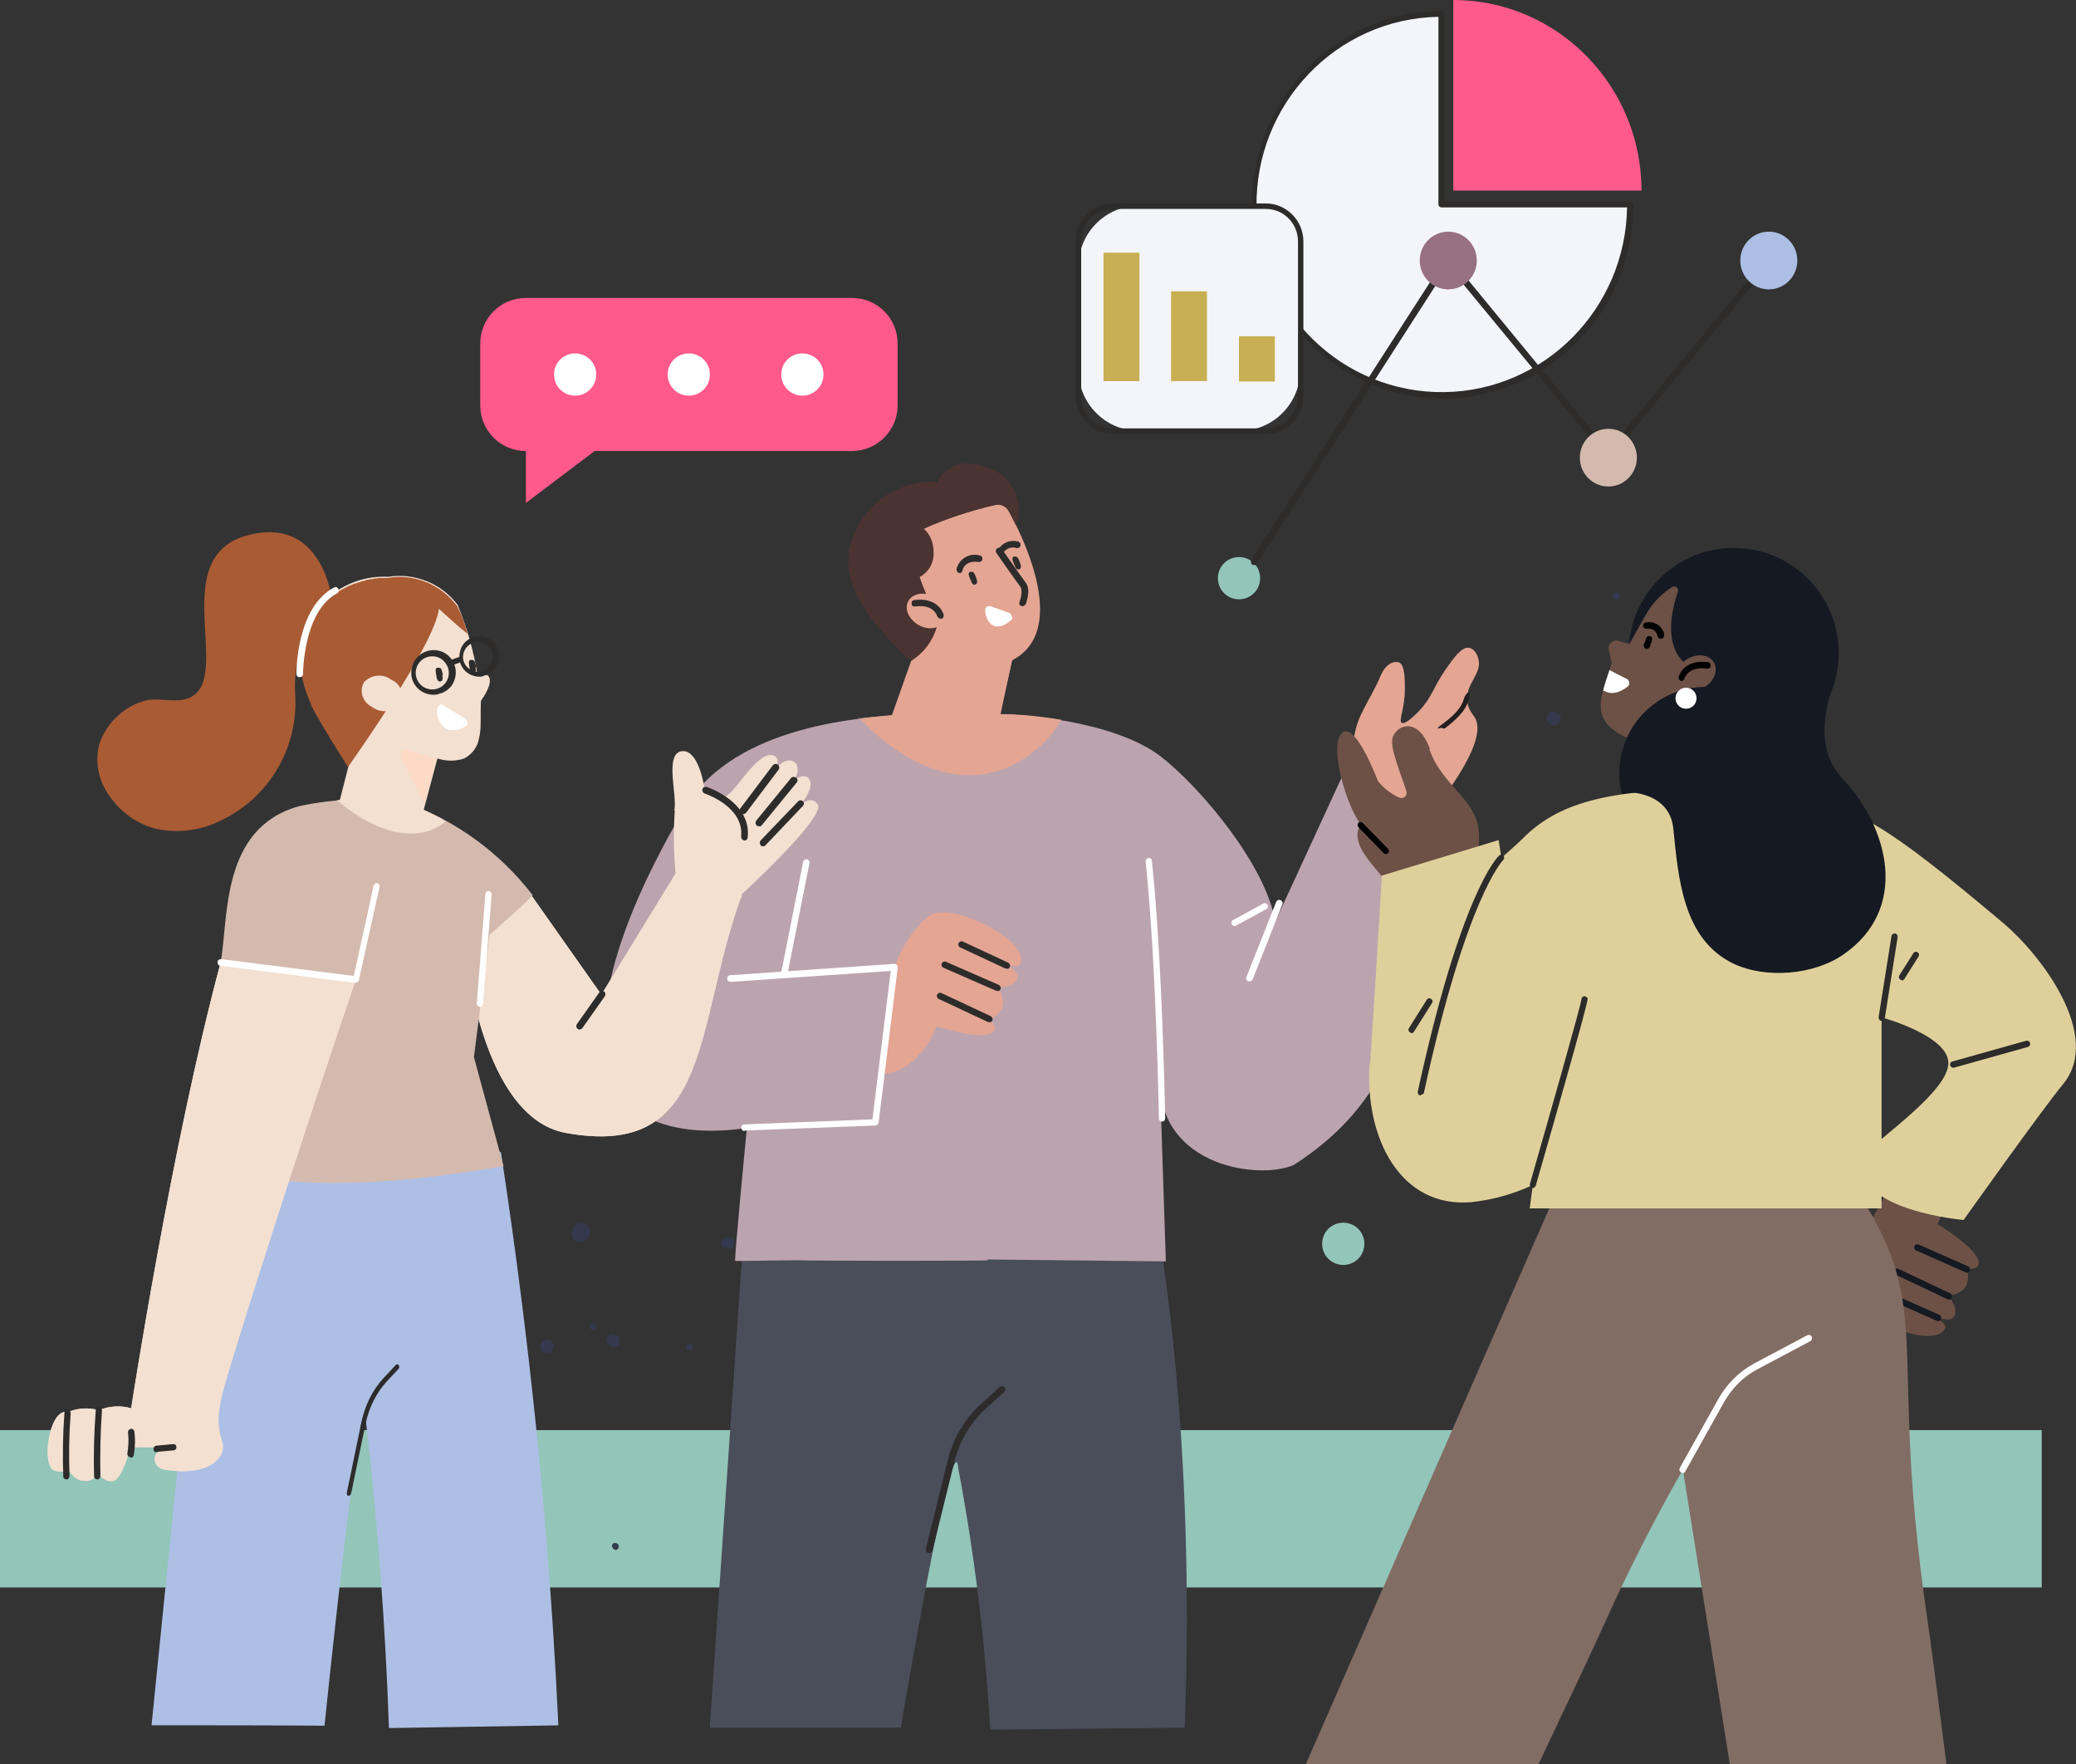 <?xml version="1.0" encoding="UTF-8"?>
<svg xmlns="http://www.w3.org/2000/svg" xmlns:xlink="http://www.w3.org/1999/xlink" viewBox="0 0 299.92 254.87">
  <rect x="0" y="0" width="299.92" height="254.87" fill="#333333" stroke="none"/>
  <defs>
    <style>
      .cls-1 {
        fill: #2d2c2b;
      }

      .cls-2, .cls-3, .cls-4 {
        fill: #e4a593;
      }

      .cls-2, .cls-5 {
        mix-blend-mode: multiply;
      }

      .cls-2, .cls-5, .cls-6 {
        isolation: isolate;
      }

      .cls-7 {
        fill: #4a4e5b;
      }

      .cls-7, .cls-8, .cls-3, .cls-9, .cls-10, .cls-11 {
        fill-rule: evenodd;
      }

      .cls-12 {
        fill: #010101;
      }

      .cls-8, .cls-13 {
        fill: #adbfe5;
      }

      .cls-14 {
        fill: #34394d;
      }

      .cls-15 {
        fill: #93c5b9;
      }

      .cls-16 {
        fill: #fff;
      }

      .cls-5 {
        fill: #fddac6;
      }

      .cls-17 {
        fill: #ff5a8b;
      }

      .cls-18 {
        fill: none;
      }

      .cls-19 {
        fill: #151922;
      }

      .cls-20 {
        fill: #dfd09b;
      }

      .cls-9, .cls-21 {
        fill: #6d5146;
      }

      .cls-22 {
        clip-path: url(#clippath-1);
      }

      .cls-23 {
        fill: #231f20;
      }

      .cls-10, .cls-24 {
        fill: #a95b34;
      }

      .cls-25 {
        fill: #c9af53;
      }

      .cls-11 {
        fill: #bca4ae;
      }

      .cls-26 {
        fill: #d4baae;
      }

      .cls-27 {
        fill: #94c5b9;
      }

      .cls-28 {
        fill: #f4f5fb;
      }

      .cls-29 {
        fill: #977181;
      }

      .cls-30 {
        fill: #826d64;
      }

      .cls-31 {
        fill: #f3e0d1;
      }

      .cls-32 {
        fill: #4b3331;
      }

      .cls-33 {
        clip-path: url(#clippath);
      }
    </style>
    <clipPath id="clippath">
      <path class="cls-31" d="M76.78,129.35l10.1,14.33,11.9-19.41c0-1.13,9.93,3.44,8.18,5.58-6.66,18.62-4.12,37.68-25.27,33.79-12.13-2.26-14.38-25.89-14.38-25.89l9.48-8.46v.06Z"/>
    </clipPath>
    <clipPath id="clippath-1">
      <path class="cls-31" d="M9.53,204.1c1.47-.68,3.16-.85,4.74-.39,1.47-.62,3.16-.73,4.68-.28,0,0,5.81-37.91,12.92-64.37l19.52,2.48c-7.45,21.83-18.33,55.79-19.29,59.85-1.58,6.37.96,6.71-.17,8.74-1.69,3.05-6.94,2.43-8.41,2.09-.79-.17-1.3-.96-1.13-1.75,0-.11.06-.23.11-.34.34-.56.9-.9,1.58-.85.34,0,.73-.11,1.07-.23h-6.32s-1.13,4.91-2.71,4.91c-.9,0-1.69-.56-1.97-1.47-.17.9-1.02,1.58-1.97,1.41-1.81,0-2.54-2.2-2.54-2.2,0,0,.23,1.3-1.75.73-1.97-.56-.85-8.86,1.75-8.46l-.11.11Z"/>
    </clipPath>
  </defs>
  <g class="cls-6">
    <g id="Layer_2">
      <g id="Dimensions">
        <rect class="cls-15" y="206.58" width="294.97" height="22.73"/>
        <rect id="Rectangle_31535" class="cls-18" x="38.02" y="18.5" width="225.36" height="228.24"/>
        <g id="Group_626871">
          <g id="Group_598248">
            <path id="Path_505586" class="cls-14" d="M99.23,194.9c-.17-.23-.11-.51.11-.68.23-.17.51-.11.68.06.17.23.11.51-.06.68h0c-.23.17-.51.11-.68-.11h0l-.06.06Z"/>
          </g>
          <g id="Group_598250">
            <path id="Path_505588" class="cls-14" d="M85.18,191.74c-.06-.28.06-.51.34-.62.28-.06.51.06.62.34s-.06.51-.34.62c-.28.06-.51-.06-.62-.34Z"/>
          </g>
          <g id="Group_598251">
            <path id="Path_505589" class="cls-14" d="M88.4,223.39c0-.28.17-.51.45-.51s.51.17.56.45c0,.28-.17.51-.39.56h0c-.28,0-.51-.17-.56-.45l-.06-.06Z"/>
          </g>
          <g id="Group_598252">
            <path id="Path_505590" class="cls-14" d="M68.48,215.21c0-.11.06-.23.17-.34,0,0,.11-.06.17-.11h.17c.28,0,.45.23.45.51h0c0,.28-.28.45-.51.45h-.17c-.06,0-.11-.06-.17-.11-.06-.11-.11-.23-.11-.34v-.06Z"/>
          </g>
          <g id="Group_598253">
            <path id="Path_505591" class="cls-14" d="M104.42,180.18c-.17-.17-.23-.45-.23-.68,0-.11,0-.23.11-.34,0-.06.11-.17.17-.23l.06-.06c.17-.17.39-.23.68-.23.23,0,.51.11.68.28s.28.39.23.68c0,.28-.11.51-.34.68l-.06.06h-.11s-.11.06-.17.06h-.39c-.23,0-.45-.11-.62-.34v.11Z"/>
          </g>
          <g id="Group_598254">
            <path id="Path_505592" class="cls-14" d="M87.66,193.88v-.39c0-.11,0-.23.11-.34.11-.23.28-.39.56-.45h.34c.11,0,.23,0,.34.11.23.11.39.28.45.51s.06.51,0,.73c-.06.11-.11.23-.23.28,0,0-.11.06-.17.11-.28.17-.62.17-.9,0-.11,0-.23-.11-.28-.23l-.17-.34h-.06Z"/>
          </g>
          <g id="Group_598255">
            <path id="Path_505593" class="cls-14" d="M78.07,194.34c0-.23.17-.45.39-.62.11-.06.23-.11.34-.17h.34c.23,0,.45.17.62.34.17.17.23.45.23.68s-.11.45-.34.62c-.23.17-.45.23-.73.23-.11,0-.28,0-.39-.11-.11-.06-.23-.17-.28-.23-.17-.23-.23-.45-.17-.68v-.06Z"/>
          </g>
          <g id="Group_598256">
            <path id="Path_505594" class="cls-14" d="M82.7,178.6c-.11-.34-.11-.73,0-1.07.06-.17.17-.28.28-.45.11-.11.28-.23.39-.34.06,0,.17-.06.23-.11h.23c.17,0,.34,0,.51.06.17,0,.34.11.45.23.17.11.28.23.34.39.11.17.17.34.17.51s0,.34-.06.51-.17.34-.28.51c-.06.06-.11.17-.23.23-.06.06-.17.11-.28.17-.17.11-.39.11-.56.17-.17,0-.39,0-.56-.11-.34-.11-.62-.39-.73-.73l.11.06Z"/>
          </g>
        </g>
        <path id="Path_509060" class="cls-27" d="M191.01,179.67c0,1.69,1.35,3.05,3.05,3.05s3.05-1.35,3.05-3.05-1.35-3.05-3.05-3.05-3.05,1.35-3.05,3.05h0Z"/>
        <path id="Path_539631" class="cls-15" d="M175.95,83.52c0,1.69,1.35,3.05,3.05,3.05s3.05-1.35,3.05-3.05-1.35-3.05-3.05-3.05-3.05,1.35-3.05,3.05h0Z"/>
        <g id="Group_626872">
          <g id="Group_598258">
            <path id="Path_505598" class="cls-14" d="M233.65,86.59c.28-.06.45-.34.39-.62-.06-.28-.34-.45-.62-.39-.28,0-.45.34-.45.62h0c.06.28.34.45.62.39h.06Z"/>
          </g>
          <g id="Group_598259">
            <path id="Path_505599" class="cls-14" d="M247.48,94.04c.23-.17.34-.51.17-.73s-.51-.34-.73-.17h0c-.23.17-.34.51-.17.73s.51.34.73.17Z"/>
          </g>
          <g id="Group_598261">
            <path id="Path_505601" class="cls-14" d="M225.02,104.59c.11-.06.23-.17.28-.28s.11-.23.17-.34c.06-.28,0-.51-.11-.73,0-.06-.06-.11-.11-.17,0,0-.11-.11-.17-.11l-.34-.17c-.28-.06-.51,0-.79.11-.23.11-.39.34-.45.62v.62c0,.06.06.11.11.17.17.23.39.39.68.45h.39c.11,0,.28-.06.39-.17h-.06Z"/>
          </g>
          <g id="Group_598262">
            <path id="Path_505602" class="cls-14" d="M251.42,101.26c.17-.23.17-.51.11-.79,0-.11-.06-.23-.17-.34-.06-.11-.17-.23-.28-.28-.23-.17-.51-.23-.73-.17-.28,0-.51.17-.68.39-.17.23-.23.51-.17.73,0,.28.23.51.45.68.11.06.23.11.39.17h.39c.28,0,.51-.23.62-.45l.06.06Z"/>
          </g>
        </g>
        <g id="Group_601388">
          <path id="Path_508555" class="cls-7" d="M102.5,249.56h27.64c8.07-47.33,8.29-37.51,8.29-37.51,2.37,12.47,3.89,25.1,4.63,37.8l28.09-.28c1.64-41.86-3.67-70.8-3.67-70.8l-13.26-3.55-15.63-.39-30.97.51-5.08,74.29-.06-.06Z"/>
        </g>
        <path id="Path_508552" class="cls-4" d="M196.31,115.53s-.9-6.88-.73-8.63c.39-3.61,2.26-5.47,3.89-9.31.68-1.58,1.75-2.14,2.59-1.92.96.23.9,2.88.9,3.84,0,2.93-.96,4.63-.45,4.91.56.34,2.37-1.58,2.59-1.81,1.81-1.97,1.92-3.22,3.72-5.87,1.18-1.69,2.37-3.38,3.44-3.16.68.11,1.13.9,1.3,1.52.68,2.2-1.97,3.72-1.58,6.32.17,1.13.79,1.75,1.07,2.2,1.13,1.81.28,5.98-8.01,16.08-2.93-1.41-5.87-2.82-8.74-4.17h0Z"/>
        <path id="Path_508556" class="cls-1" d="M134.2,224.35c.23,0,.45-.11.51-.34l3.16-12.81c.73-3.05,2.37-5.75,4.68-7.84l2.54-2.31c.17-.17.23-.45,0-.68-.17-.17-.45-.23-.68,0l-2.54,2.31c-2.48,2.2-4.17,5.08-4.96,8.29l-3.16,12.81c-.06.23.11.51.34.56h.11Z"/>
        <path id="Path_508557" class="cls-11" d="M193.88,112.2l-9.65,20.93c-1.35-8.18-10.83-19.41-16.47-23.81-7.16-5.53-21.66-6.09-21.66-6.09,0,0-12.52-.28-15.63,0-5.19.39-24.2,1.3-31.42,13.31-5.25,8.74-14.67,26.8-10.89,38.64,3.5,10.89,19.74,7.73,19.74,7.73,0,0-1.86,19.24-1.69,19.24l9.03-.11c1.81.11,27.92.11,27.47,0l-.06-.11,25.78.28-.85-25.84c.17,12.18,14.38,14.1,19.35,11.9,19.18-12.35,15.46-28.94,24.54-48.06l-17.49-7.9-.11-.11Z"/>
        <path id="Path_508558" class="cls-16" d="M167.88,162.01c.28,0,.45-.23.45-.45h0c0-.23-.39-22.79-1.92-37.23,0-.28-.28-.45-.51-.39s-.45.28-.39.51h0c1.52,14.38,1.92,36.89,1.92,37.12,0,.28.23.45.45.45h0Z"/>
        <path id="Path_508559" class="cls-16" d="M180.52,141.76c.17,0,.34-.11.45-.28l4.29-10.83c.11-.23,0-.51-.28-.62-.23-.11-.51,0-.62.28l-4.29,10.83c-.11.23,0,.51.28.62h.17Z"/>
        <path id="Path_508560" class="cls-16" d="M178.37,133.75c.06,0,.17,0,.23-.06l4.34-2.37c.23-.11.34-.39.17-.62s-.39-.34-.62-.17l-4.34,2.37c-.23.11-.34.39-.17.62.06.17.23.23.39.23h0Z"/>
        <path id="Path_508561" class="cls-16" d="M113.33,141.03c.23,0,.39-.17.45-.39l3.16-15.96c.06-.23-.11-.51-.34-.56-.23-.06-.51.11-.56.34h0l-3.16,15.96c0,.28.11.51.39.56h.11l-.06.06Z"/>
        <path id="Path_508562" class="cls-4" d="M146.73,75.76c-.39-.79-.73-1.47-1.02-1.97-.34-.68-1.13-1.02-1.86-.85-2.88.56-9.42,2.65-11.06,3.84-1.81,1.35-.11,7.28,1.92,10.89.17.34.34.73.45,1.13l-1.92,2.14-4.4,12.41,13.82,2.82,1.52-1.3,2.03-9.48c7.16-3.67,3.16-14.27.56-19.57l-.06-.06Z"/>
        <path id="Path_508563" class="cls-1" d="M144.75,79.82c.11,0,.28,0,.34-.17.45-.45,1.07-.68,1.69-.51.23.11.51,0,.62-.28.11-.23,0-.51-.28-.62h0c-.96-.28-1.97,0-2.65.79-.17.17-.17.51,0,.68.11.06.23.11.34.11h-.06Z"/>
        <g id="Group_601389">
          <path id="Path_508564" class="cls-1" d="M138.6,82.81c.23,0,.39-.17.45-.39,0-.17.39-1.52,2.31-1.24.28,0,.51-.11.56-.39s-.11-.51-.39-.56h0c-1.47-.39-2.93.45-3.33,1.92v.06c0,.28.11.51.39.56h.11l-.11.06Z"/>
          <path id="Path_508565" class="cls-1" d="M140.24,83.83c-.11-.23-.17-.45-.28-.73-.06-.23,0-.45.23-.51h.11c.11,0,.28,0,.34.11l.11.11c.11.23.23.45.28.68.11.23.17.51.11.73-.06.17-.28.28-.45.23-.28-.11-.34-.34-.39-.56l-.06-.06Z"/>
          <path id="Path_508566" class="cls-1" d="M146.56,81.63c-.11-.23-.17-.45-.28-.73-.06-.23,0-.45.23-.51h.11c.11,0,.28,0,.34.11,0,0,.06.06.11.11.11.23.23.45.28.68.11.23.17.51.11.73-.06.17-.28.28-.45.23-.28-.11-.34-.34-.39-.56l-.06-.06Z"/>
        </g>
        <path id="Path_508567" class="cls-16" d="M145.88,88.68c.28.11.39.39.34.68,0,.11-.11.17-.17.23-.62.51-1.69,1.35-2.82.62-.56-.51-.9-1.3-.9-2.09,0-.28.23-.56.51-.56h.23l2.88,1.02-.06.11Z"/>
        <path id="Path_508568" class="cls-1" d="M147.74,87.55c.17,0,.34-.11.45-.28.06-.23.79-2.03,0-3.1-.68-.9-3.38-4.79-3.44-4.85-.17-.23-.45-.28-.68-.11s-.28.45-.11.68c.11.17,2.76,3.95,3.44,4.85.39.56.06,1.81-.11,2.2-.11.23,0,.51.28.62h.17Z"/>
        <path id="Path_508569" class="cls-2" d="M141.65,95.17c-.39-.06-.73.17-.85.56v.39l3.89,5.98,1.58-6.94h-4.68.06Z"/>
        <path id="Path_508570" class="cls-32" d="M140.69,67.02c-2.14-.39-4.29.62-5.25,2.59-5.02-.34-9.7,2.48-11.85,7.05-2.99,6.21.62,11.85,8.01,18.84,1.81-1.13,3.1-2.82,3.72-4.85.17-1.02,0-2.09-.62-2.99-.73-1.35-1.35-2.82-1.86-4.29,1.35-.73,2.14-2.14,2.03-3.67,0-1.24-.45-2.48-1.41-3.33,3.33-1.47,6.83-2.65,10.38-3.44.73-.17,1.47.23,1.86.85.28.51.62,1.18,1.02,1.97.96-1.35,1.02-7.84-6.09-8.69l.06-.06Z"/>
        <g id="Group_601390">
          <path id="Path_508571" class="cls-4" d="M136.29,89.92c-.79,1.02-2.54,1.13-3.89.17s-1.81-2.48-1.02-3.5,2.54-1.13,3.89-.17c1.35.9,1.81,2.48,1.02,3.5Z"/>
          <path id="Path_508572" class="cls-1" d="M135.89,89.41c.28,0,.45-.23.45-.45v-.17c-.79-2.2-3.16-2.31-4.29-2.09-.28,0-.39.28-.34.56,0,.28.28.39.56.34.11,0,2.48-.45,3.16,1.47.06.17.23.28.45.28v.06Z"/>
        </g>
        <path id="Path_508573" class="cls-3" d="M123.99,103.8c2.82-.34,5.08-.51,6.49-.62,3.1-.23,15.63,0,15.63,0,2.43.11,4.85.39,7.22.79l-.62.96s-4.74,7.67-13.82,6.99c-6.66-.45-12.24-5.53-14.78-8.24l-.11.11Z"/>
        <g id="Group_601391">
          <path id="Path_508575" class="cls-3" d="M128.39,149.49l.85-9.82c1.07-3.27,3.55-6.43,5.08-7.45,3.27-2.09,14.95,3.95,12.97,7.11-.45.73-4.4-.79-1.81.06.9.56,1.47,1.13,1.52,1.58.06,1.64-2.82,1.69-2.82,1.69,0,0,1.35,1.97.39,3.27s-1.64,1.24-1.64,1.24c0,0,2.03,1.81-.34,2.26-2.37.45-7.22-1.18-7.22-1.18,0,0-2.71,6.83-7.84,6.83l.9-5.64-.06.06Z"/>
          <path id="Path_508576" class="cls-1" d="M145.48,139.96c.28,0,.45-.23.45-.45,0-.17-.11-.34-.28-.45l-6.54-3.05c-.23-.11-.51,0-.62.23s0,.51.23.62l6.54,3.05h.23v.06Z"/>
          <path id="Path_508577" class="cls-1" d="M144.13,143.17c.28,0,.45-.23.45-.45,0-.17-.11-.34-.28-.45l-7.62-3.33c-.23-.11-.51,0-.62.23-.11.23,0,.51.23.62h0l7.62,3.33h.17l.06.06Z"/>
          <path id="Path_508578" class="cls-1" d="M142.95,147.68c.28,0,.45-.23.45-.45,0-.17-.11-.34-.28-.45l-7.11-3.33c-.23-.11-.51,0-.62.23s0,.51.23.62l7.11,3.33h.23v.06Z"/>
        </g>
        <path id="Path_508579" class="cls-16" d="M107.58,163.31l18.9-.73c.23,0,.39-.17.45-.39l2.76-22.4c0-.11,0-.28-.11-.39s-.23-.17-.39-.17l-23.69,1.64c-.28,0-.45.23-.45.51s.23.45.51.45h0l23.13-1.58-2.65,21.44-18.5.73c-.28,0-.45.23-.45.51,0,.23.23.45.45.45h0l.06-.06Z"/>
        <g id="Group_601388-2">
          <path id="Path_508555-2" class="cls-8" d="M21.83,249.22c8.35,0,16.7,0,25.05.06,5.81-55.56,5.98-44.06,5.98-44.06,1.69,14.67,2.82,29.5,3.33,44.4,8.18-.11,16.36-.28,24.48-.39-.9-19.07-2.54-39.09-5.13-59.91-.96-7.78-2.03-15.4-3.16-22.85-2.71-1.52-5.42-2.99-8.12-4.51l-11.23-.45-22.34.56c-2.93,29.05-5.87,58.1-8.8,87.16h-.06Z"/>
        </g>
        <path id="Path_508556-2" class="cls-1" d="M50.38,216.05c.17,0,.28-.11.34-.28l2.09-10.1c.51-2.37,1.58-4.51,3.1-6.15l1.69-1.81c.11-.11.11-.39,0-.51-.11-.17-.28-.17-.45,0l-1.69,1.81c-1.64,1.75-2.76,4.01-3.27,6.54l-2.09,10.1c0,.23.06.39.23.45h0l.06-.06Z"/>
        <path id="Path_508575-2" class="cls-9" d="M275.34,167.37l-5.92,10.55c-1.75,2.93-2.54,6.94-2.26,8.69.56,3.84,12.75,8.69,13.88,5.13.23-.79-3.5-2.76-1.13-1.41,1.02.28,1.81.39,2.14.11,1.3-1.02-.56-3.27-.56-3.27,0,0,2.37-.28,2.71-1.81.34-1.52-.11-2.09-.11-2.09,0,0,2.71.34,1.47-1.75-1.24-2.09-5.64-4.68-5.64-4.68,0,0,3.38-6.54,0-10.44l-4.57.9v.06Z"/>
        <path id="Path_508576-2" class="cls-19" d="M280.31,190.05c.17.17.17.51,0,.68-.11.11-.34.17-.51.06l-6.6-2.93c-.23-.11-.34-.39-.23-.62s.39-.34.62-.23l6.6,2.93c.06,0,.11.06.17.11h-.06Z"/>
        <path id="Path_508577-2" class="cls-19" d="M281.89,186.95c.17.17.17.51,0,.68-.17.11-.34.17-.51.06l-7.5-3.55c-.23-.11-.34-.39-.23-.62s.39-.34.62-.23h0l7.5,3.55c.06,0,.11.06.17.11h-.06Z"/>
        <path id="Path_508578-2" class="cls-19" d="M284.48,183.05c.17.17.17.51,0,.68-.11.11-.34.17-.51.06l-7.16-3.16c-.23-.11-.34-.39-.23-.62s.39-.34.62-.23h0l7.16,3.16c.06,0,.11.06.17.11h-.06Z"/>
        <g id="Group_601640">
          <path id="Path_505604" class="cls-21" d="M206.58,108.2c-1.64-4.57-4.63-3.61-5.36-1.75-.56,1.35,1.24,5.53,1.97,7.84.11.39-.11.85-.51.96-.23.06-.39,0-.62-.06-1.13-.56-2.2-1.35-2.99-2.37,0,0-3.27-8.74-5.19-6.94-1.97,1.81.68,10.66,2.71,13.2-1.41,2.03.62,4.57,1.86,6.09,2.71,3.27,5.3,5.98,5.3,5.98l8.86-4.85s1.97-4.74.56-8.18c-1.35-3.44-5.08-5.36-6.66-9.87l.06-.06Z"/>
          <path id="Path_505624" class="cls-12" d="M200.26,123.37c-.11,0-.23,0-.34-.11l-3.67-3.78c-.17-.17-.17-.45,0-.62s.45-.17.62,0h0l3.67,3.78c.17.17.17.45,0,.62-.11.06-.23.11-.34.11h.06Z"/>
        </g>
        <g id="Group_601635">
          <circle id="Ellipse_1875" class="cls-19" cx="250.47" cy="94.32" r="15.17"/>
          <path id="Path_509047" class="cls-21" d="M249.17,109.61c-1.75-.28-5.13-13.31-5.13-13.31-3.89-2.59-2.54-8.18-1.64-10.83.11-.28-.06-.62-.34-.73-.17-.06-.34,0-.51.06-1.47.96-2.71,2.2-3.61,3.72-.28.45-2.54,4.51-2.54,4.51l-1.58-.45c-.62-.17-1.24.17-1.41.79v.56l.45,1.81c-1.81,5.64-3.95,9.14,5.02,11.9.96.28,0,5.13-.23,6.09l1.24,4.01,17.09,1.02-6.83-9.2v.06Z"/>
          <path id="Path_509048" class="cls-12" d="M237.6,92.91c.06-.23.17-.51.23-.73.06-.23.28-.34.51-.28h.11c.11,0,.23.17.23.28v.17c0,.23-.11.51-.23.73-.06.28-.11.51-.39.62-.17.11-.39,0-.51-.17-.11-.23-.11-.51,0-.73l.06.11Z"/>
          <path id="Path_509049" class="cls-12" d="M239.92,92.29c-.23,0-.39-.17-.45-.39-.11-.68-.73-1.18-1.47-1.07h-.11c-.23,0-.51-.11-.51-.39,0-.23.11-.51.39-.51,1.18-.28,2.37.45,2.65,1.64v.17c0,.23-.11.51-.34.51h-.11l-.06.06Z"/>
          <g id="Group_601627">
            <path id="Path_505582" class="cls-21" d="M242.51,98.95c.85,1.02,2.59,1.13,3.95.17s1.81-2.54,1.02-3.61-2.59-1.13-3.95-.17c-1.35.96-1.81,2.54-1.02,3.61Z"/>
            <path id="Path_505583" class="cls-12" d="M242.96,98.38c-.23,0-.45-.23-.45-.45v-.17c.79-2.2,3.16-2.31,4.29-2.09.23,0,.39.28.34.56,0,.23-.28.39-.56.34-.11,0-2.54-.45-3.27,1.52-.06.17-.23.28-.45.28h.11Z"/>
          </g>
          <path id="Path_509050" class="cls-19" d="M233.94,111.69c0,6.88,5.58,12.47,12.47,12.47s12.47-5.58,12.47-12.47-5.58-12.47-12.47-12.47-12.47,5.58-12.47,12.47Z"/>
          <path id="Path_509042" class="cls-30" d="M249.9,254.81l-6.77-42.53c-4.17,7.28-8.01,14.84-11.45,22.51-1.58,3.5-5.3,11.34-9.42,20.08h-33.62l38.92-88.85,28.32,3.84,8.24-3.84c17.32,23.35,7.84,23.75,14.33,67.92.56,3.67,1.58,11.79,2.76,20.93h-31.2l-.11-.06Z"/>
          <path id="Path_509052" class="cls-16" d="M231.62,99.68c.23-.9.56-1.86.9-2.88l2.43,1.24c.34.11.51.51.39.85,0,.11-.11.17-.17.28-.56.45-1.75,1.18-2.88.85-.23-.06-.45-.17-.68-.28v-.06Z"/>
          <path id="Path_509040" class="cls-20" d="M197.95,153.61c1.18-18.05,1.69-27.13,1.69-27.13l16.87-5.13.39,2.59s2.37-2.09,3.1-2.82c4.68-4.74,11.73-7.39,28.15-6.99,4.06,0,8.12.39,12.13,1.18,8.24,1.81,11.4,3.1,29.16,18.05,5.3,4.46,14.44,16.25,8.57,23.3-2.99,3.61-14.33,19.57-14.33,19.57,0,0-15.96-1.35-15.01-8.91,3.33-3.33,12.81-9.76,12.81-13.76s-9.65-6.6-9.65-6.6v27.59h-50.83l.45-3.38c-2.76,1.3-5.75,2.14-8.86,2.48-10.27.9-15.46-9.25-14.72-20.08l.06.06Z"/>
          <path id="Path_509053" class="cls-1" d="M205.28,158.23h-.11c-.23,0-.39-.28-.34-.56,6.26-28.77,11.51-33.85,11.73-34.07.17-.17.45-.17.62,0,.17.17.17.45,0,.62-.06.06-5.3,5.3-11.45,33.56,0,.23-.23.34-.45.34v.11Z"/>
          <path id="Path_509054" class="cls-1" d="M221.47,171.6h-.11c-.23-.06-.39-.34-.34-.56h0c2.93-10.21,7.33-25.67,7.45-26.68,0-.23.17-.45.45-.45.23,0,.39.17.45.34,0,.17.11.56-7.5,27.02-.06.17-.23.34-.45.34h.06Z"/>
          <path id="Path_509055" class="cls-1" d="M203.93,149.21c-.23,0-.45-.23-.45-.45,0-.11,0-.17.06-.23l2.59-4.12c.11-.23.45-.28.62-.11.23.11.28.39.11.62l-2.59,4.12c-.06.11-.23.23-.39.23l.06-.06Z"/>
          <path id="Path_509044" class="cls-1" d="M271.85,147.46h-.06c-.23,0-.39-.28-.39-.51l1.86-11.73c0-.23.28-.39.51-.39s.39.28.39.51l-1.86,11.73c0,.23-.23.39-.45.39Z"/>
          <path id="Path_509045" class="cls-19" d="M251.99,101.37l13.09-2.88s-3.95,8.63,1.02,13.88c6.83,7.22,9.76,18.9.23,25.5-4.29,2.99-11.28,3.55-15.96,1.3-7.28-3.55-7.9-12.41-8.63-19.52-.62-5.7-7.45-5.25-7.45-5.25l17.71-13.03Z"/>
          <path id="Path_509056" class="cls-16" d="M243.08,212.73c-.06,0-.17,0-.23-.06-.23-.11-.28-.39-.17-.62l5.58-9.98c1.24-2.2,3.05-4.01,5.3-5.19l7.56-4.01c.23-.11.51,0,.62.23s0,.51-.17.62l-7.56,4.01c-2.09,1.07-3.78,2.76-4.96,4.85l-5.58,9.98c-.06.17-.23.23-.39.23v-.06Z"/>
          <path id="Path_509041" class="cls-1" d="M282.17,154.23c-.23,0-.45-.23-.45-.45s.11-.39.34-.45l10.66-2.99c.23-.06.51.06.56.34.06.23-.06.51-.34.56h0l-10.66,2.99h-.11Z"/>
          <path id="Path_509046" class="cls-1" d="M274.78,141.59c-.23,0-.45-.23-.45-.45,0-.11,0-.17.06-.23l2.03-3.22c.17-.23.45-.28.62-.11.23.11.28.39.11.62l-2.03,3.22c-.06.11-.23.23-.39.23l.06-.06Z"/>
          <path id="Path_509057" class="cls-16" d="M242.06,100.86c0,.85.68,1.52,1.52,1.52s1.52-.68,1.52-1.52-.68-1.52-1.52-1.52-1.52.68-1.52,1.52h0Z"/>
        </g>
        <path id="Path_234483" class="cls-28" d="M208.38,2.03v27.53h27.19c0,15.23-12.18,27.53-27.19,27.53s-27.19-12.35-27.19-27.53,12.18-27.53,27.19-27.53Z"/>
        <path id="Path_234485" class="cls-17" d="M209.96,0c15.01,0,27.19,12.35,27.19,27.53h-27.19V0Z"/>
        <path id="Path_188141" class="cls-1" d="M181.19,81.63c.17,0,.28-.06.39-.23l27.64-42.99,22.79,27.64c.17.23.51.23.68,0h0l23.18-28.09c.17-.23.11-.51-.06-.68-.17-.17-.51-.11-.68.06l-22.79,27.7-22.79-27.7c-.17-.23-.45-.23-.68-.06l-.11.11-27.98,43.49c-.11.23-.06.51.11.68h0c.06,0,.17.06.23.06h.06Z"/>
        <path id="Path_188142" class="cls-29" d="M205.11,37.63c0,2.31,1.86,4.17,4.12,4.17s4.12-1.86,4.12-4.17-1.86-4.17-4.12-4.17-4.12,1.86-4.12,4.17h0Z"/>
        <path id="Path_188143" class="cls-13" d="M251.42,37.63c0,2.31,1.86,4.17,4.12,4.17s4.12-1.86,4.12-4.17-1.86-4.17-4.12-4.17-4.12,1.86-4.12,4.17h0Z"/>
        <path id="Path_188144" class="cls-26" d="M228.24,66.11c0,2.31,1.86,4.17,4.12,4.17s4.12-1.86,4.12-4.17-1.86-4.17-4.12-4.17h0c-2.26,0-4.12,1.86-4.12,4.17Z"/>
        <path id="Path_234486" class="cls-1" d="M208.27,57.54c-15.29-.11-27.53-12.75-27.42-28.21.11-15.29,12.35-27.7,27.42-27.75.23,0,.45.17.45.45h0v27.13h26.8c.23,0,.45.17.45.45h0c0,15.46-12.35,27.98-27.64,27.98l-.06-.06ZM207.87,2.43c-14.78.23-26.57,12.58-26.34,27.53.23,15.01,12.41,26.91,27.19,26.68,14.44-.23,26.12-12.07,26.34-26.68h-26.8c-.23,0-.45-.17-.45-.45V2.43h.06Z"/>
        <path id="Path_234508" class="cls-17" d="M123.03,43.04h-47.05c-3.67,0-6.6,2.93-6.6,6.6v8.91c0,3.67,2.93,6.6,6.6,6.6v7.5l9.93-7.5h37.17c3.61,0,6.6-2.93,6.6-6.6v-8.91c0-3.67-2.93-6.6-6.6-6.6h-.06Z"/>
        <path id="Path_234509" class="cls-16" d="M86.14,54.1c0,1.69-1.35,3.05-3.05,3.05s-3.05-1.35-3.05-3.05,1.35-3.05,3.05-3.05h0c1.69,0,3.05,1.35,3.05,3.05Z"/>
        <path id="Path_234510" class="cls-16" d="M102.56,54.1c0,1.69-1.35,3.05-3.05,3.05s-3.05-1.35-3.05-3.05,1.35-3.05,3.05-3.05h0c1.69,0,3.05,1.35,3.05,3.05Z"/>
        <path id="Path_234515" class="cls-16" d="M118.97,54.1c0,1.69-1.35,3.05-3.05,3.05s-3.05-1.35-3.05-3.05,1.35-3.05,3.05-3.05h0c1.69,0,3.05,1.35,3.05,3.05Z"/>
        <path id="Rectangle_27361" class="cls-28" d="M164.49,29.73h14.67c4.79,0,8.69,3.95,8.69,8.8v14.89c0,4.85-3.89,8.8-8.69,8.8h-14.67c-4.79,0-8.69-3.95-8.69-8.8v-14.89c0-4.85,3.89-8.8,8.69-8.8Z"/>
        <path id="Path_257989" class="cls-1" d="M182.88,62.67h-22.06c-2.99,0-5.42-2.48-5.42-5.47v-22.34c0-3.05,2.43-5.47,5.42-5.47h22.06c2.99,0,5.42,2.48,5.42,5.47v22.34c0,3.05-2.43,5.47-5.42,5.47ZM160.83,30.18c-2.54,0-4.63,2.09-4.63,4.68v22.34c0,2.59,2.09,4.68,4.63,4.68h22.06c2.54,0,4.63-2.09,4.63-4.68v-22.34c0-2.59-2.09-4.68-4.63-4.68h-22.06Z"/>
        <rect id="Rectangle_27362" class="cls-25" x="169.18" y="42.08" width="5.19" height="12.97"/>
        <rect id="Rectangle_27363" class="cls-25" x="159.42" y="36.5" width="5.19" height="18.56"/>
        <rect id="Rectangle_27364" class="cls-25" x="178.99" y="48.57" width="5.19" height="6.54"/>
        <path class="cls-23" d="M211.54,100.75c-.39,1.69-1.86,2.88-3.22,3.89-1.35,1.02-.11.39,0,.51s.34.11.51,0c1.41-1.13,2.93-2.37,3.38-4.17.45-1.81-.56-.62-.68-.17h0v-.06Z"/>
        <g>
          <g id="Group_519138">
            <g>
              <path class="cls-31" d="M76.78,129.35l10.1,14.33,11.9-19.41c0-1.13,9.93,3.44,8.18,5.58-6.66,18.62-4.12,37.68-25.27,33.79-12.13-2.26-14.38-25.89-14.38-25.89l9.48-8.46v.06Z"/>
              <g class="cls-33">
                <g id="Group_519137">
                  <path id="Path_450480" class="cls-31" d="M76.78,129.35l10.1,14.33,11.9-19.41c0-1.13,9.93,3.44,8.18,5.58-6.66,18.62-4.12,37.68-25.27,33.79-12.13-2.26-14.38-25.89-14.38-25.89l9.48-8.46v.06Z"/>
                </g>
              </g>
            </g>
          </g>
          <path id="Path_451912" class="cls-26" d="M31.87,139.05c1.18-6.26-.11-19.52,11.45-22.62,5.02-1.07,10.15-1.24,15.23-.51,7.28,2.59,13.65,7.22,18.39,13.37.17.17-6.21,5.75-6.21,5.75l-2.26,17.66,4.29,15.8c-1.02-.11-31.53,6.49-45.41-1.81,0,0,.85-7.62,4.57-27.64h-.06Z"/>
          <path id="Path_451913" class="cls-16" d="M69.33,145.43c-.28,0-.45-.23-.45-.45h0l1.24-15.8c0-.28.23-.45.45-.45.28,0,.45.23.45.45v.06l-1.24,15.8c0,.23-.23.45-.45.45v-.06Z"/>
          <path id="Path_451914" class="cls-31" d="M63.86,118.29c-1.02-.56-1.92-.96-2.65-1.3l2.26-8.46-11.62-3.72-2.76,10.77h-.45c9.2,7.67,14.67,4.17,15.74,3.05l-.56-.28.06-.06Z"/>
          <path id="Path_451915" class="cls-1" d="M83.71,148.7c-.28,0-.45-.23-.45-.45,0-.11,0-.17.06-.28l3.27-4.63c.17-.23.45-.23.68-.11s.23.45.11.68h0l-3.27,4.63c-.11.11-.23.17-.39.17Z"/>
          <g id="Group_520687">
            <g>
              <path class="cls-31" d="M9.53,204.1c1.47-.68,3.16-.85,4.74-.39,1.47-.62,3.16-.73,4.68-.28,0,0,5.81-37.91,12.92-64.37l19.52,2.48c-7.45,21.83-18.33,55.79-19.29,59.85-1.58,6.37.96,6.71-.17,8.74-1.69,3.05-6.94,2.43-8.41,2.09-.79-.17-1.3-.96-1.13-1.75,0-.11.06-.23.11-.34.34-.56.9-.9,1.58-.85.34,0,.73-.11,1.07-.23h-6.32s-1.13,4.91-2.71,4.91c-.9,0-1.69-.56-1.97-1.47-.17.9-1.02,1.58-1.97,1.41-1.81,0-2.54-2.2-2.54-2.2,0,0,.23,1.3-1.75.73-1.97-.56-.85-8.86,1.75-8.46l-.11.11Z"/>
              <g class="cls-22">
                <g id="Group_520686">
                  <path id="Path_451920" class="cls-31" d="M9.53,204.1c1.47-.68,3.16-.85,4.74-.39,1.47-.62,3.16-.73,4.68-.28,0,0,5.81-37.91,12.92-64.37l19.52,2.48c-7.45,21.83-18.33,55.79-19.29,59.85-1.58,6.37.9,5.19-.17,8.74-.96,3.16-6.94,2.43-8.41,2.09-.79-.17-1.3-.96-1.13-1.75,0-.11.06-.23.11-.34.34-.56.9-.9,1.58-.85.34,0,.73-.11,1.07-.23h-6.32s-1.13,4.91-2.71,4.91c-.9,0-1.69-.56-1.97-1.47-.17.9-1.02,1.58-1.97,1.41-1.81,0-2.54-2.2-2.54-2.2,0,0,.23,1.3-1.75.73-1.97-.56-.85-8.86,1.75-8.46l-.11.11Z"/>
                </g>
              </g>
            </g>
          </g>
          <path id="Path_453326" class="cls-1" d="M14.05,213.69c-.23,0-.45-.17-.45-.39-.11-3.22,0-6.37.23-9.59,0-.28.23-.45.45-.45s.45.23.45.45v.06c-.23,3.16-.28,6.26-.23,9.42,0,.28-.17.51-.39.51h-.06Z"/>
          <path id="Path_453327" class="cls-1" d="M9.59,213.69c-.23,0-.45-.17-.45-.39-.11-3.05-.06-6.15.17-9.2,0-.28.23-.45.45-.45s.45.23.45.45v.06c-.23,2.99-.28,6.04-.17,9.03,0,.28-.17.51-.39.51h-.06Z"/>
          <path id="Path_453328" class="cls-1" d="M18.84,210.47c-.28,0-.45-.23-.45-.45h0c.17-1.02.23-2.03.11-3.05-.06-.23.11-.51.34-.56.23-.06.51.06.56.34.17,1.13.11,2.26-.06,3.38,0,.23-.23.45-.45.45l-.06-.11Z"/>
          <path id="Path_453329" class="cls-16" d="M51.39,141.99h0l-19.52-2.48c-.28,0-.45-.23-.45-.51s.23-.45.51-.45h.06l19.12,2.43,2.88-13.09c.11-.23.34-.39.56-.28.23.06.34.28.28.51l-2.99,13.48c0,.23-.23.34-.45.34v.06Z"/>
          <path id="Path_453330" class="cls-1" d="M22.62,209.79c-.28,0-.45-.23-.45-.51,0-.23.17-.39.39-.45l2.48-.23c.28,0,.45.17.45.45,0,.23-.17.45-.39.45l-2.48.23h0v.06Z"/>
          <path id="Path_453331" class="cls-31" d="M68.99,97.53c-.56-3.5-1.52-6.88-2.88-10.15-2.31-3.1-6.21-4.68-10.04-4.06-6.6-.34-12.24,4.63-12.75,11.17.17,3.33,1.58,6.49,4.01,8.8.96.85,1.97,1.52,3.1,2.09,1.13,1.02,2.37,1.97,3.67,2.82.68.28,1.35.45,2.09.51,2.43.23,5.87.56,6.99.85,1.24.39,2.59.45,3.89,0,1.07-.56,1.86-1.58,2.09-2.71.23-.85.28-1.69.28-2.54,0-.79,0-2.99.06-3.1,2.2-3.16,1.24-4.23-.51-3.72v.06Z"/>
          <path id="Path_453332" class="cls-1" d="M63.97,97.59c0-.28-.06-.51-.17-.79,0-.23-.28-.39-.51-.34h-.11c-.11,0-.23.11-.23.28v.17c0,.28.06.51.11.79,0,.28.11.51.28.68.17.11.39.06.51-.06.11-.23.17-.51,0-.73h.11Z"/>
          <path id="Path_453333" class="cls-24" d="M44.96,101.77c-1.07-2.26-1.64-4.74-1.69-7.28,0-3.72,2.09-7.11,5.36-8.91l.51-.28.51-.28h.06l.45-.28h.06l.45-.23h.11l.45-.23h.17l.39-.17h.17l.39-.17h.23l.34-.17h.23l.34-.11h.28l.34-.11h.34l.28-.06h1.24c3.84-.68,7.67.9,10.04,4.01.68,1.3,1.18,2.65,1.52,4.06-1.35-1.07-4.12-3.61-4.12-3.61-.62,5.3-13.14,22.85-13.14,22.85,0,0-4.01-6.32-5.36-8.97l.06-.06Z"/>
          <path id="Path_453335" class="cls-1" d="M68.77,96.46c0-.28-.06-.51-.17-.79,0-.23-.28-.39-.51-.34h-.11c-.11,0-.23.11-.23.28v.17c0,.28.06.51.11.79,0,.28.11.51.28.68.17.11.39.06.51-.06.11-.23.17-.51,0-.73h.11Z"/>
          <g id="Group_520688">
            <path id="Path_453338" class="cls-31" d="M57.76,101.77c-1.07,1.13-2.76,1.3-4.01.34-1.3-.62-1.86-2.14-1.24-3.38,0,0,0-.11.06-.17,1.07-1.13,2.76-1.3,4.01-.34,1.3.56,1.86,2.09,1.24,3.38,0,.06,0,.11-.06.17Z"/>
            <path id="Path_453339" class="cls-31" d="M57.31,101.2c-.17,0-.34-.11-.45-.28-.85-1.97-3.27-1.41-3.38-1.35-.23,0-.51-.11-.51-.39,0-.23.11-.45.28-.51,1.75-.56,3.61.28,4.46,1.92.11.23,0,.51-.23.62h-.17,0Z"/>
          </g>
          <path id="Path_453340" class="cls-10" d="M47.95,86.59s-1.35-12.35-12.41-9.2c-11.06,3.16-2.48,19.29-7.5,23.02-1.92,1.41-4.63.34-6.83.73-3.22.79-5.81,3.22-6.88,6.37-.56,2.26-.23,4.63.96,6.66,1.58,2.71,4.17,4.74,7.16,5.53,3.22.73,6.66.28,9.59-1.24,6.88-3.33,11.06-10.44,10.61-18.11-.34-5.13,1.58-10.15,5.25-13.76h.06Z"/>
          <path id="Path_453341" class="cls-16" d="M43.27,97.82c-.28,0-.45-.23-.45-.45,0-.39,0-9.65,5.47-12.52.23-.11.51,0,.62.28.06.23,0,.45-.17.56-4.96,2.59-4.96,11.62-4.96,11.68,0,.28-.23.45-.45.45h-.06Z"/>
          <path id="Path_453342" class="cls-5" d="M63.12,109.61l-4.51-1.35c-.39,0-.79.28-.79.73v.28l3.55,6.94,1.69-6.6h.06Z"/>
          <g id="Group_523821">
            <g id="Group_523820">
              <path id="Path_251162" class="cls-31" d="M97.42,117.05c.45-2.14-1.41-8.01.96-8.52,1.86-.39,2.88,2.59,3.33,4.91.17,1.18,1.3,1.97,2.43,1.81.34,0,.62-.17.9-.34l.23-.17c1.58-1.3,4.46-6.43,6.54-5.58.62.28.68.9.34,1.75.85-.85,1.75-1.35,2.48-.9.85.45.73,1.52.17,2.71.45-.45,1.35-.85,1.92-.39.96.85,0,2.48-.96,3.84.79-.62,1.69-.9,2.37,0,1.3,1.81-11.17,13.2-11.17,13.2l-9.36-3.22c-.28-2.99-.34-6.04-.11-9.03l-.06-.06Z"/>
            </g>
            <path id="Path_456307" class="cls-1" d="M107.63,121.4c.23,0,.39-.23.39-.45.56-5.13-5.87-7.28-5.92-7.28-.28-.06-.56.06-.62.34s.06.51.34.62c0,0,5.7,1.86,5.25,6.21,0,.28.17.51.45.56h.11Z"/>
            <path id="Path_456308" class="cls-1" d="M110.34,122.24c.11,0,.17-.06.28-.17l5.42-5.7c.17-.23.11-.56-.11-.68-.17-.11-.39-.11-.56,0l-5.47,5.7c-.17.23-.17.51,0,.73.11.11.28.17.45.11h0Z"/>
            <path id="Path_456309" class="cls-1" d="M109.78,119.37c.11,0,.23-.11.28-.17l5.08-6.21c.17-.23.06-.56-.17-.68-.17-.11-.45-.11-.62,0l-5.08,6.21c-.17.23-.17.51.06.73.11.11.28.11.45.11Z"/>
            <path id="Path_456310" class="cls-1" d="M107.52,117.56c.11,0,.23-.11.28-.17l4.68-6.21c.17-.23.11-.56-.11-.73s-.56-.11-.73.11l-4.68,6.21c-.17.23-.11.56.11.73.11.11.28.11.39.11l.06-.06Z"/>
          </g>
          <g id="Group_523822">
            <path id="Path_450409-2" class="cls-16" d="M67.24,103.91c.28.11.39.45.28.73,0,.11-.11.17-.23.23-.73.56-1.69.73-2.54.56-1.13-.56-1.75-1.75-1.58-3.05,0-.28.23-.56.51-.62.17,0,.34,0,.45.17l3.16,1.92-.06.06Z"/>
          </g>
          <g id="Group_523903">
            <path id="Path_450179" class="cls-1" d="M63.24,100.3c-1.75.34-3.44-.79-3.78-2.54-.11-.68,0-1.35.28-2.03.79-1.58,2.65-2.26,4.29-1.52,1.58.79,2.26,2.65,1.52,4.29-.34.79-1.02,1.35-1.81,1.64-.17,0-.28.11-.45.11l-.06.06ZM62.17,94.83c-.11,0-.23,0-.34.06-1.3.34-2.03,1.69-1.69,2.93.34,1.3,1.69,2.03,2.93,1.69,1.3-.34,2.03-1.69,1.69-2.93-.34-1.13-1.41-1.92-2.59-1.75Z"/>
            <path id="Path_456488" class="cls-1" d="M69.78,97.7c-1.58.28-3.1-.73-3.38-2.31-.11-.62,0-1.24.23-1.81.68-1.47,2.43-2.09,3.84-1.41h0c1.47.68,2.03,2.43,1.35,3.89-.34.68-.9,1.24-1.64,1.47-.11,0-.28.11-.39.11v.06ZM68.82,92.74c-.11,0-.23,0-.34.06-1.13.34-1.81,1.52-1.52,2.65.34,1.13,1.52,1.81,2.65,1.52,1.13-.34,1.81-1.52,1.52-2.65-.28-1.02-1.3-1.69-2.37-1.58h.06Z"/>
            <path id="Path_450181" class="cls-1" d="M65.44,96.07c-.23,0-.45-.11-.45-.34,0-.17.06-.39.28-.45l.96-.34c.23-.06.45,0,.51.23s0,.45-.23.51l-.96.34h-.06l-.06.06Z"/>
          </g>
        </g>
      </g>
    </g>
  </g>
</svg>